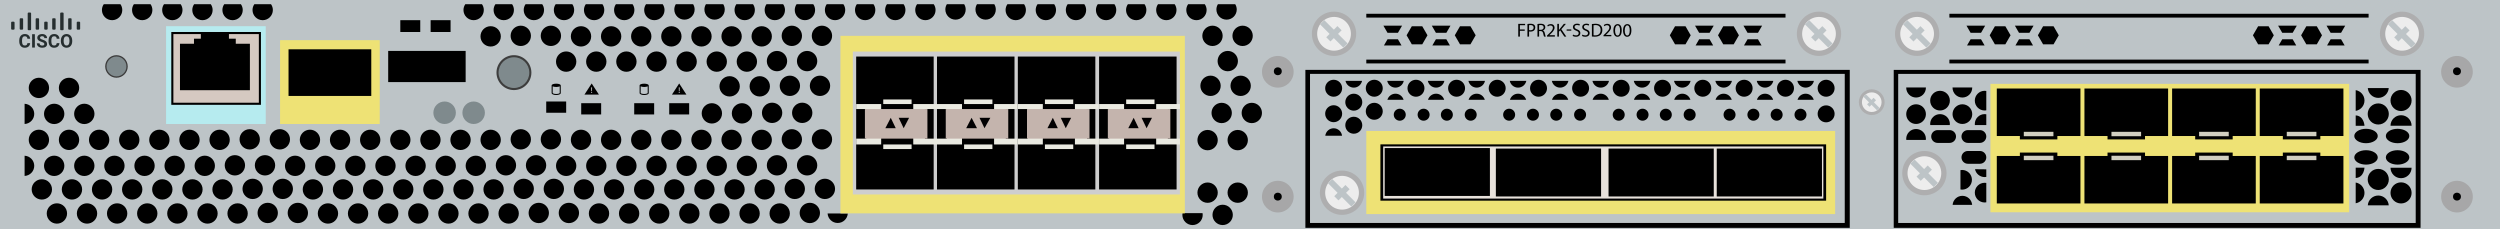 <?xml version="1.0" encoding="utf-8"?>
<!-- Copyright 2022 Virtual Console LLC. All rights reserved. Julia. Generator: Adobe Illustrator 23.1.0, SVG Export Plug-In . SVG Version: 6.00 Build 0)  -->
<svg version="1.1" id="Cisco_FirePower_4150" xmlns="http://www.w3.org/2000/svg" xmlns:xlink="http://www.w3.org/1999/xlink"
	 x="0px" y="0px" viewBox="0 0 600 55" style="enable-background:new 0 0 600 55;" xml:space="preserve">
<style type="text/css">
	.st0{fill:#BDC4C7;}
	.st1{fill:#262E2F;}
	.st2{fill:#EEE275;}
	.st3{fill:#AEAEAF;}
	.st4{fill:#EDEDED;}
	.st5{fill:#B6EBEF;}
	.st6{fill:#D5C9C1;}
	.st7{fill:#E7E1DB;}
	.st8{fill:#7F8A8D;}
	.st9{fill:#3D3D3D;}
	.st10{fill:#FFFFFF;}
	.st11{fill:#D2CFC1;}
	.st12{fill:#CECECE;}
	.st13{fill:#EAEAE1;}
	.st14{fill:#C4B4AD;}
	.st15{fill:#010001;}
	.st16{fill:#A7A7A8;}
</style>
<rect y="-0" class="st0" width="600" height="55"/>
<g>
	<g>
		<path class="st1" d="M7.232,10.347c-0.025,0.345-0.152,0.617-0.382,0.815
			c-0.229,0.198-0.532,0.297-0.908,0.297c-0.411,0-0.734-0.138-0.97-0.415
			C4.736,10.768,4.618,10.388,4.618,9.905V9.709c0-0.309,0.055-0.58,0.163-0.815
			c0.109-0.235,0.264-0.415,0.466-0.541c0.202-0.126,0.436-0.188,0.704-0.188
			c0.37,0,0.668,0.099,0.894,0.297c0.226,0.198,0.357,0.476,0.392,0.835H6.575
			c-0.016-0.207-0.073-0.358-0.172-0.45C6.304,8.754,6.153,8.707,5.951,8.707
			c-0.221,0-0.385,0.079-0.495,0.237C5.347,9.102,5.29,9.346,5.288,9.679V9.92
			c0,0.346,0.052,0.599,0.157,0.76c0.105,0.16,0.271,0.24,0.497,0.24
			c0.205,0,0.357-0.047,0.457-0.14c0.1-0.094,0.158-0.238,0.173-0.433H7.232z"/>
		<path class="st1" d="M8.368,11.415H7.708V8.21h0.66V11.415z"/>
		<path class="st1" d="M10.643,10.574c0-0.124-0.044-0.221-0.132-0.287
			c-0.088-0.067-0.247-0.138-0.476-0.212c-0.229-0.074-0.41-0.147-0.543-0.219
			C9.127,9.66,8.945,9.395,8.945,9.062c0-0.173,0.049-0.327,0.146-0.463
			c0.098-0.136,0.237-0.242,0.42-0.319c0.182-0.076,0.388-0.114,0.615-0.114
			c0.229,0,0.433,0.041,0.612,0.124c0.179,0.083,0.318,0.2,0.417,0.352
			c0.099,0.151,0.148,0.323,0.148,0.515h-0.66c0-0.147-0.046-0.261-0.139-0.343
			c-0.092-0.081-0.222-0.122-0.39-0.122c-0.161,0-0.287,0.034-0.376,0.102
			c-0.09,0.068-0.134,0.158-0.134,0.269c0,0.104,0.052,0.192,0.158,0.262
			c0.105,0.071,0.259,0.137,0.463,0.198c0.376,0.113,0.65,0.253,0.821,0.42
			c0.172,0.168,0.257,0.376,0.257,0.626c0,0.277-0.105,0.495-0.315,0.653
			c-0.21,0.158-0.493,0.237-0.847,0.237c-0.247,0-0.471-0.045-0.674-0.136
			c-0.202-0.09-0.357-0.214-0.464-0.371c-0.106-0.157-0.16-0.339-0.16-0.546
			h0.663c0,0.354,0.211,0.531,0.634,0.531c0.157,0,0.279-0.032,0.368-0.096
			C10.599,10.778,10.643,10.689,10.643,10.574z"/>
		<path class="st1" d="M14.269,10.347c-0.025,0.345-0.152,0.617-0.382,0.815
			c-0.229,0.198-0.532,0.297-0.908,0.297c-0.411,0-0.734-0.138-0.97-0.415
			c-0.235-0.277-0.354-0.656-0.354-1.139V9.709c0-0.309,0.055-0.58,0.163-0.815
			c0.109-0.235,0.264-0.415,0.466-0.541c0.202-0.126,0.436-0.188,0.704-0.188
			c0.37,0,0.668,0.099,0.893,0.297c0.226,0.198,0.357,0.476,0.392,0.835h-0.661
			c-0.016-0.207-0.073-0.358-0.172-0.45c-0.1-0.094-0.25-0.14-0.452-0.14
			c-0.221,0-0.385,0.079-0.495,0.237c-0.11,0.158-0.166,0.402-0.168,0.734V9.92
			c0,0.346,0.052,0.599,0.157,0.76c0.105,0.16,0.271,0.24,0.497,0.24
			c0.204,0,0.357-0.047,0.457-0.14c0.1-0.094,0.158-0.238,0.173-0.433H14.269z"
			/>
		<path class="st1" d="M17.336,9.885c0,0.316-0.056,0.592-0.168,0.83
			c-0.112,0.238-0.271,0.422-0.479,0.551c-0.208,0.129-0.446,0.194-0.714,0.194
			c-0.266,0-0.503-0.064-0.712-0.192c-0.208-0.128-0.37-0.31-0.484-0.547
			c-0.115-0.237-0.173-0.51-0.174-0.818V9.744c0-0.315,0.057-0.593,0.171-0.833
			c0.114-0.24,0.274-0.424,0.482-0.553c0.208-0.128,0.445-0.192,0.712-0.192
			s0.505,0.064,0.712,0.192c0.208,0.129,0.368,0.313,0.482,0.553
			c0.114,0.24,0.171,0.517,0.171,0.831V9.885z M16.666,9.74
			c0-0.336-0.06-0.591-0.18-0.767c-0.12-0.174-0.292-0.262-0.515-0.262
			c-0.222,0-0.393,0.086-0.513,0.259c-0.12,0.172-0.181,0.426-0.182,0.759v0.156
			c0,0.327,0.06,0.581,0.18,0.762c0.12,0.18,0.293,0.271,0.52,0.271
			c0.221,0,0.392-0.087,0.511-0.261c0.119-0.174,0.179-0.428,0.18-0.761V9.74z"/>
	</g>
	<g>
		<path class="st1" d="M3.305,7.117H2.866c-0.106,0-0.191-0.086-0.191-0.191V5.393
			c0-0.106,0.086-0.191,0.191-0.191h0.438c0.106,0,0.191,0.086,0.191,0.191v1.533
			C3.496,7.032,3.411,7.117,3.305,7.117z"/>
		<path class="st1" d="M11.243,7.117H10.805c-0.106,0-0.191-0.086-0.191-0.191V5.393
			c0-0.106,0.086-0.191,0.191-0.191h0.439c0.106,0,0.191,0.086,0.191,0.191v1.533
			C11.435,7.032,11.349,7.117,11.243,7.117z"/>
		<path class="st1" d="M5.358,7.117H4.919c-0.106,0-0.191-0.086-0.191-0.191v-2.355
			c0-0.106,0.086-0.191,0.191-0.191H5.358c0.106,0,0.191,0.086,0.191,0.191v2.355
			C5.549,7.032,5.464,7.117,5.358,7.117z"/>
		<path class="st1" d="M9.19,7.117H8.752c-0.106,0-0.191-0.086-0.191-0.191v-2.355
			c0-0.106,0.086-0.191,0.191-0.191h0.438c0.106,0,0.191,0.086,0.191,0.191v2.355
			C9.382,7.032,9.296,7.117,9.19,7.117z"/>
		<path class="st1" d="M7.274,7.254H6.836c-0.106,0-0.191-0.086-0.191-0.191V3.203
			c0-0.106,0.086-0.191,0.191-0.191h0.438c0.106,0,0.191,0.086,0.191,0.191v3.86
			C7.465,7.169,7.38,7.254,7.274,7.254z"/>
		<path class="st1" d="M19.045,7.117h-0.438c-0.106,0-0.191-0.086-0.191-0.191V5.393
			c0-0.106,0.086-0.191,0.191-0.191h0.438c0.106,0,0.191,0.086,0.191,0.191v1.533
			C19.236,7.032,19.15,7.117,19.045,7.117z"/>
		<path class="st1" d="M13.159,7.117h-0.438c-0.106,0-0.191-0.086-0.191-0.191v-2.355
			c0-0.106,0.086-0.191,0.191-0.191h0.438c0.106,0,0.191,0.086,0.191,0.191v2.355
			C13.351,7.032,13.265,7.117,13.159,7.117z"/>
		<path class="st1" d="M16.992,7.117h-0.439c-0.106,0-0.191-0.086-0.191-0.191v-2.355
			c0-0.106,0.086-0.191,0.191-0.191h0.439c0.106,0,0.191,0.086,0.191,0.191v2.355
			C17.183,7.032,17.097,7.117,16.992,7.117z"/>
		<path class="st1" d="M15.075,7.254h-0.438c-0.106,0-0.191-0.086-0.191-0.191V3.203
			c0-0.106,0.086-0.191,0.191-0.191h0.438c0.106,0,0.191,0.086,0.191,0.191v3.86
			C15.267,7.169,15.181,7.254,15.075,7.254z"/>
	</g>
</g>
<rect x="454.494" y="16.775" width="126.44" height="37.908"/>
<rect x="455.568" y="17.736" class="st0" width="124.202" height="35.779"/>
<rect x="477.71" y="20.128" class="st2" width="86.078" height="30.812"/>
<polygon points="341.34,6.3 338.835,6.3 337.582,8.47 338.835,10.64 341.34,10.64 
	342.593,8.47 "/>
<polygon points="352.908,6.3 350.402,6.3 349.149,8.47 350.402,10.64 352.908,10.64 
	354.161,8.47 "/>
<polygon points="343.631,6.16 344.618,7.871 347.124,7.871 348.112,6.16 "/>
<polygon points="347.982,10.915 347.124,9.429 344.618,9.429 343.761,10.915 "/>
<polygon points="332.015,6.16 333.002,7.871 335.508,7.871 336.496,6.16 "/>
<polygon points="336.366,10.915 335.508,9.429 333.002,9.429 332.145,10.915 "/>
<polygon points="413.579,6.3 416.085,6.3 417.338,8.47 416.085,10.64 
	413.579,10.64 412.326,8.47 "/>
<polygon points="402.012,6.3 404.517,6.3 405.77,8.47 404.517,10.64 
	402.012,10.64 400.759,8.47 "/>
<polygon points="411.289,6.16 410.301,7.871 407.795,7.871 406.807,6.16 "/>
<polygon points="406.938,10.915 407.795,9.429 410.301,9.429 411.159,10.915 "/>
<polygon points="422.905,6.16 421.917,7.871 419.411,7.871 418.424,6.16 "/>
<polygon points="418.554,10.915 419.411,9.429 421.917,9.429 422.775,10.915 "/>
<g>
	<path d="M364.38,5.723h1.645v0.331h-1.251v1.015h1.156v0.326h-1.156v1.382h-0.394
		V5.723z"/>
	<path d="M366.584,5.76c0.19-0.032,0.439-0.059,0.757-0.059
		c0.39,0,0.675,0.091,0.856,0.254c0.167,0.145,0.268,0.367,0.268,0.639
		c0,0.277-0.082,0.494-0.236,0.653c-0.208,0.222-0.548,0.335-0.934,0.335
		c-0.117,0-0.227-0.005-0.317-0.027v1.224h-0.394V5.76z M366.978,7.233
		c0.087,0.023,0.195,0.032,0.327,0.032c0.476,0,0.766-0.231,0.766-0.652
		c0-0.403-0.286-0.599-0.721-0.599c-0.172,0-0.304,0.014-0.372,0.032V7.233z"/>
	<path d="M368.992,5.764c0.199-0.041,0.484-0.063,0.757-0.063
		c0.421,0,0.693,0.077,0.884,0.249c0.153,0.136,0.24,0.345,0.24,0.58
		c0,0.404-0.254,0.671-0.576,0.78v0.014c0.235,0.082,0.376,0.299,0.449,0.616
		c0.1,0.426,0.172,0.721,0.235,0.838h-0.408
		c-0.05-0.086-0.117-0.349-0.204-0.729c-0.09-0.421-0.253-0.58-0.611-0.594
		h-0.372v1.323h-0.394V5.764z M369.386,7.156h0.403c0.422,0,0.689-0.231,0.689-0.58
		c0-0.394-0.286-0.566-0.702-0.571c-0.19,0-0.327,0.018-0.391,0.036V7.156z"/>
	<path d="M371.287,8.778V8.534l0.312-0.304c0.752-0.716,1.092-1.097,1.097-1.541
		c0-0.299-0.145-0.575-0.585-0.575c-0.267,0-0.489,0.136-0.625,0.249l-0.127-0.281
		c0.204-0.172,0.494-0.299,0.834-0.299c0.635,0,0.901,0.435,0.901,0.856
		c0,0.544-0.394,0.983-1.015,1.582l-0.235,0.218v0.009h1.323v0.331H371.287z"/>
	<path d="M384.841,8.71V8.466l0.312-0.304c0.752-0.716,1.092-1.097,1.097-1.541
		c0-0.299-0.145-0.575-0.585-0.575c-0.267,0-0.489,0.136-0.625,0.249l-0.127-0.281
		c0.204-0.172,0.494-0.299,0.834-0.299c0.635,0,0.901,0.435,0.901,0.856
		c0,0.544-0.394,0.983-1.015,1.582l-0.235,0.218v0.009h1.323v0.331H384.841z"/>
	<path d="M373.75,5.723h0.394v1.473h0.014c0.082-0.118,0.163-0.227,0.24-0.326
		l0.934-1.147h0.489l-1.105,1.296l1.192,1.758h-0.467l-1.007-1.5l-0.29,0.335
		v1.165h-0.394V5.723z"/>
	<path d="M377.113,7.065v0.294h-1.119V7.065H377.113z"/>
	<path d="M377.538,8.298c0.177,0.109,0.436,0.2,0.707,0.2
		c0.403,0,0.639-0.213,0.639-0.521c0-0.286-0.163-0.449-0.575-0.607
		c-0.499-0.177-0.807-0.435-0.807-0.866c0-0.476,0.395-0.83,0.988-0.83
		c0.312,0,0.539,0.073,0.675,0.15l-0.108,0.322
		c-0.1-0.055-0.304-0.145-0.58-0.145c-0.417,0-0.576,0.249-0.576,0.458
		c0,0.286,0.187,0.426,0.607,0.589c0.517,0.199,0.779,0.448,0.779,0.897
		c0,0.472-0.349,0.879-1.069,0.879c-0.295,0-0.616-0.086-0.779-0.195L377.538,8.298
		z"/>
	<path d="M379.771,8.298c0.177,0.109,0.436,0.2,0.707,0.2
		c0.403,0,0.639-0.213,0.639-0.521c0-0.286-0.163-0.449-0.575-0.607
		c-0.499-0.177-0.807-0.435-0.807-0.866c0-0.476,0.395-0.83,0.988-0.83
		c0.312,0,0.539,0.073,0.675,0.15l-0.108,0.322
		c-0.1-0.055-0.304-0.145-0.58-0.145c-0.417,0-0.576,0.249-0.576,0.458
		c0,0.286,0.187,0.426,0.607,0.589c0.517,0.199,0.779,0.448,0.779,0.897
		c0,0.472-0.349,0.879-1.069,0.879c-0.295,0-0.616-0.086-0.779-0.195
		L379.771,8.298z"/>
	<path d="M382.057,5.764c0.24-0.036,0.525-0.063,0.838-0.063
		c0.566,0,0.97,0.131,1.237,0.381c0.272,0.249,0.431,0.603,0.431,1.097
		c0,0.499-0.154,0.906-0.439,1.187c-0.286,0.286-0.757,0.44-1.351,0.44
		c-0.281,0-0.517-0.014-0.716-0.037V5.764z M382.45,8.466
		c0.101,0.018,0.245,0.022,0.399,0.022c0.843,0,1.301-0.471,1.301-1.296
		c0.004-0.721-0.403-1.179-1.237-1.179c-0.204,0-0.358,0.019-0.463,0.041V8.466z"
		/>
	<path d="M389.211,7.274c0,1.001-0.372,1.554-1.024,1.554
		c-0.576,0-0.966-0.539-0.975-1.514c0-0.988,0.426-1.532,1.024-1.532
		C388.858,5.783,389.211,6.335,389.211,7.274z M387.611,7.319
		c0,0.766,0.236,1.201,0.599,1.201c0.408,0,0.603-0.476,0.603-1.228
		c0-0.725-0.186-1.201-0.598-1.201C387.864,6.091,387.611,6.517,387.611,7.319z"/>
	<path d="M391.533,7.274c0,1.001-0.372,1.554-1.024,1.554
		c-0.576,0-0.966-0.539-0.975-1.514c0-0.988,0.426-1.532,1.024-1.532
		C391.18,5.783,391.533,6.335,391.533,7.274z M389.933,7.319
		c0,0.766,0.236,1.201,0.599,1.201c0.408,0,0.603-0.476,0.603-1.228
		c0-0.725-0.186-1.201-0.598-1.201C390.187,6.091,389.933,6.517,389.933,7.319z"/>
</g>
<g>
	<circle class="st3" cx="320.167" cy="8.11" r="5.319"/>
	<circle class="st4" cx="320.167" cy="8.11" r="4.048"/>
	
		<rect x="319.436" y="4.141" transform="matrix(0.707 -0.707 0.707 0.707 88.043 228.753)" class="st0" width="1.43" height="7.916"/>
	
		<rect x="318.283" y="7.356" transform="matrix(0.707 -0.707 0.707 0.707 88.071 228.765)" class="st0" width="3.791" height="1.43"/>
</g>
<g>
	<circle class="st3" cx="436.559" cy="8.11" r="5.319"/>
	<circle class="st4" cx="436.559" cy="8.11" r="4.048"/>
	
		<rect x="435.828" y="4.141" transform="matrix(0.707 -0.707 0.707 0.707 122.134 311.055)" class="st0" width="1.43" height="7.916"/>
	
		<rect x="434.675" y="7.356" transform="matrix(0.707 -0.707 0.707 0.707 122.161 311.066)" class="st0" width="3.791" height="1.43"/>
</g>
<g>
	<circle class="st3" cx="461.855" cy="41.552" r="5.319"/>
	<circle class="st4" cx="461.855" cy="41.552" r="4.048"/>
	
		<rect x="461.124" y="37.582" transform="matrix(0.707 -0.707 0.707 0.707 105.896 338.737)" class="st0" width="1.43" height="7.916"/>
	
		<rect x="459.971" y="40.798" transform="matrix(0.707 -0.707 0.707 0.707 105.924 338.748)" class="st0" width="3.791" height="1.43"/>
</g>
<circle cx="9.338" cy="33.566" r="2.441"/>
<circle cx="16.566" cy="33.566" r="2.441"/>
<circle cx="9.338" cy="21.1" r="2.441"/>
<circle cx="16.566" cy="21.1" r="2.441"/>
<circle cx="23.794" cy="33.566" r="2.441"/>
<circle cx="31.022" cy="33.566" r="2.441"/>
<circle cx="38.25" cy="33.566" r="2.441"/>
<circle cx="45.478" cy="33.566" r="2.441"/>
<circle cx="52.706" cy="33.566" r="2.441"/>
<circle cx="59.934" cy="33.44" r="2.441"/>
<circle cx="67.162" cy="33.44" r="2.441"/>
<circle cx="74.39" cy="33.566" r="2.441"/>
<circle cx="81.618" cy="33.566" r="2.441"/>
<circle cx="88.846" cy="33.566" r="2.441"/>
<circle cx="96.074" cy="33.566" r="2.441"/>
<circle cx="103.302" cy="33.566" r="2.441"/>
<circle cx="110.53" cy="33.566" r="2.441"/>
<circle cx="117.758" cy="33.566" r="2.441"/>
<circle cx="124.986" cy="33.44" r="2.441"/>
<circle cx="132.214" cy="33.44" r="2.441"/>
<circle cx="139.442" cy="33.566" r="2.441"/>
<circle cx="146.67" cy="33.566" r="2.441"/>
<circle cx="153.898" cy="33.566" r="2.441"/>
<circle cx="161.126" cy="33.566" r="2.441"/>
<circle cx="168.354" cy="33.566" r="2.441"/>
<circle cx="175.582" cy="33.566" r="2.441"/>
<circle cx="182.81" cy="33.566" r="2.441"/>
<circle cx="190.038" cy="33.44" r="2.441"/>
<circle cx="197.266" cy="33.44" r="2.441"/>
<circle cx="117.758" cy="8.728" r="2.441"/>
<circle cx="124.986" cy="8.602" r="2.441"/>
<circle cx="132.214" cy="8.602" r="2.441"/>
<circle cx="139.442" cy="8.728" r="2.441"/>
<circle cx="146.67" cy="8.728" r="2.441"/>
<circle cx="153.898" cy="8.728" r="2.441"/>
<circle cx="161.126" cy="8.728" r="2.441"/>
<circle cx="168.354" cy="8.728" r="2.441"/>
<circle cx="175.582" cy="8.728" r="2.441"/>
<circle cx="182.81" cy="8.728" r="2.441"/>
<circle cx="190.038" cy="8.602" r="2.441"/>
<circle cx="197.266" cy="8.602" r="2.441"/>
<circle cx="170.847" cy="27.207" r="2.441"/>
<circle cx="178.075" cy="27.207" r="2.441"/>
<circle cx="185.304" cy="27.081" r="2.441"/>
<circle cx="192.532" cy="27.081" r="2.441"/>
<circle cx="175.114" cy="20.721" r="2.441"/>
<circle cx="182.342" cy="20.721" r="2.441"/>
<circle cx="189.57" cy="20.595" r="2.441"/>
<circle cx="196.798" cy="20.595" r="2.441"/>
<path d="M5.904,37.372v4.856c1.287-0.068,2.313-1.124,2.313-2.428
	C8.217,38.495,7.191,37.44,5.904,37.372z"/>
<circle cx="13.004" cy="39.8" r="2.441"/>
<circle cx="20.232" cy="39.8" r="2.441"/>
<path d="M5.904,24.905v4.856c1.287-0.068,2.313-1.124,2.313-2.428
	C8.217,26.029,7.191,24.973,5.904,24.905z"/>
<circle cx="13.004" cy="27.333" r="2.441"/>
<circle cx="20.232" cy="27.333" r="2.441"/>
<circle cx="27.46" cy="39.8" r="2.441"/>
<circle cx="34.688" cy="39.8" r="2.441"/>
<circle cx="41.916" cy="39.8" r="2.441"/>
<circle cx="49.144" cy="39.8" r="2.441"/>
<circle cx="56.372" cy="39.674" r="2.441"/>
<circle cx="63.6" cy="39.674" r="2.441"/>
<circle cx="70.828" cy="39.8" r="2.441"/>
<circle cx="78.056" cy="39.8" r="2.441"/>
<circle cx="85.284" cy="39.8" r="2.441"/>
<circle cx="92.512" cy="39.8" r="2.441"/>
<circle cx="99.74" cy="39.8" r="2.441"/>
<circle cx="106.968" cy="39.8" r="2.441"/>
<circle cx="114.196" cy="39.8" r="2.441"/>
<circle cx="121.424" cy="39.674" r="2.441"/>
<circle cx="128.652" cy="39.674" r="2.441"/>
<circle cx="135.88" cy="39.8" r="2.441"/>
<circle cx="143.108" cy="39.8" r="2.441"/>
<circle cx="150.336" cy="39.8" r="2.441"/>
<circle cx="157.564" cy="39.8" r="2.441"/>
<circle cx="164.792" cy="39.8" r="2.441"/>
<circle cx="172.02" cy="39.8" r="2.441"/>
<circle cx="179.248" cy="39.8" r="2.441"/>
<circle cx="186.476" cy="39.674" r="2.441"/>
<circle cx="193.704" cy="39.674" r="2.441"/>
<circle cx="135.88" cy="14.788" r="2.441"/>
<circle cx="143.108" cy="14.788" r="2.441"/>
<circle cx="150.336" cy="14.788" r="2.441"/>
<circle cx="157.564" cy="14.788" r="2.441"/>
<circle cx="164.792" cy="14.788" r="2.441"/>
<circle cx="172.02" cy="14.788" r="2.441"/>
<circle cx="179.248" cy="14.788" r="2.441"/>
<circle cx="186.476" cy="14.662" r="2.441"/>
<circle cx="193.704" cy="14.662" r="2.441"/>
<circle cx="290.997" cy="8.602" r="2.441"/>
<circle cx="298.225" cy="8.602" r="2.441"/>
<circle cx="290.529" cy="20.595" r="2.441"/>
<circle cx="297.757" cy="20.595" r="2.441"/>
<circle cx="293.204" cy="27.111" r="2.441"/>
<circle cx="300.432" cy="27.111" r="2.441"/>
<circle cx="289.824" cy="33.627" r="2.441"/>
<circle cx="297.052" cy="33.627" r="2.441"/>
<circle cx="289.824" cy="46.239" r="2.441"/>
<circle cx="297.052" cy="46.239" r="2.441"/>
<path d="M283.811,51.154c-0.024,0.137-0.042,0.276-0.042,0.42
	c0,1.348,1.093,2.441,2.441,2.441s2.441-1.093,2.441-2.441
	c0-0.144-0.018-0.283-0.042-0.42H283.811z"/>
<path d="M198.62,51.224c0.078,1.278,1.129,2.292,2.426,2.292
	s2.348-1.015,2.426-2.292H198.62z"/>
<circle cx="293.438" cy="51.574" r="2.441"/>
<circle cx="294.663" cy="14.662" r="2.441"/>
<circle cx="10.042" cy="45.458" r="2.441"/>
<circle cx="17.27" cy="45.458" r="2.441"/>
<circle cx="24.499" cy="45.458" r="2.441"/>
<circle cx="31.727" cy="45.458" r="2.441"/>
<circle cx="38.955" cy="45.458" r="2.441"/>
<circle cx="46.183" cy="45.458" r="2.441"/>
<circle cx="53.411" cy="45.458" r="2.441"/>
<circle cx="60.639" cy="45.332" r="2.441"/>
<circle cx="67.867" cy="45.332" r="2.441"/>
<circle cx="75.095" cy="45.458" r="2.441"/>
<circle cx="82.323" cy="45.458" r="2.441"/>
<circle cx="89.551" cy="45.458" r="2.441"/>
<circle cx="96.779" cy="45.458" r="2.441"/>
<circle cx="104.007" cy="45.458" r="2.441"/>
<circle cx="111.235" cy="45.458" r="2.441"/>
<circle cx="118.463" cy="45.458" r="2.441"/>
<circle cx="125.691" cy="45.332" r="2.441"/>
<circle cx="132.919" cy="45.332" r="2.441"/>
<circle cx="140.147" cy="45.458" r="2.441"/>
<circle cx="147.375" cy="45.458" r="2.441"/>
<circle cx="154.603" cy="45.458" r="2.441"/>
<circle cx="161.831" cy="45.458" r="2.441"/>
<circle cx="169.059" cy="45.458" r="2.441"/>
<circle cx="176.287" cy="45.458" r="2.441"/>
<circle cx="183.515" cy="45.458" r="2.441"/>
<circle cx="190.743" cy="45.332" r="2.441"/>
<circle cx="197.971" cy="45.332" r="2.441"/>
<circle cx="13.656" cy="51.235" r="2.441"/>
<circle cx="20.885" cy="51.235" r="2.441"/>
<circle cx="28.113" cy="51.235" r="2.441"/>
<circle cx="35.341" cy="51.235" r="2.441"/>
<circle cx="42.569" cy="51.235" r="2.441"/>
<circle cx="49.797" cy="51.235" r="2.441"/>
<circle cx="57.025" cy="51.235" r="2.441"/>
<circle cx="64.253" cy="51.109" r="2.441"/>
<circle cx="71.481" cy="51.109" r="2.441"/>
<circle cx="78.709" cy="51.235" r="2.441"/>
<circle cx="85.937" cy="51.235" r="2.441"/>
<circle cx="93.165" cy="51.235" r="2.441"/>
<circle cx="100.393" cy="51.235" r="2.441"/>
<circle cx="107.621" cy="51.235" r="2.441"/>
<circle cx="114.849" cy="51.235" r="2.441"/>
<circle cx="122.077" cy="51.235" r="2.441"/>
<circle cx="129.305" cy="51.109" r="2.441"/>
<circle cx="136.533" cy="51.109" r="2.441"/>
<circle cx="143.761" cy="51.235" r="2.441"/>
<circle cx="150.989" cy="51.235" r="2.441"/>
<circle cx="158.217" cy="51.235" r="2.441"/>
<circle cx="165.445" cy="51.235" r="2.441"/>
<circle cx="172.673" cy="51.235" r="2.441"/>
<circle cx="179.901" cy="51.235" r="2.441"/>
<circle cx="187.129" cy="51.235" r="2.441"/>
<circle cx="194.357" cy="51.109" r="2.441"/>
<path d="M111.679,1.004c-0.278,0.396-0.445,0.877-0.445,1.398
	c0,1.348,1.093,2.441,2.441,2.441s2.441-1.093,2.441-2.441
	c0-0.521-0.166-1.002-0.445-1.398H111.679z"/>
<path d="M118.907,1.004c-0.278,0.396-0.445,0.877-0.445,1.398
	c0,1.348,1.093,2.441,2.441,2.441s2.441-1.093,2.441-2.441
	c0-0.521-0.166-1.002-0.445-1.398H118.907z"/>
<path d="M126.136,1.004c-0.278,0.397-0.445,0.877-0.445,1.398
	c0,1.348,1.093,2.441,2.441,2.441c1.348,0,2.441-1.093,2.441-2.441
	c0-0.521-0.166-1.002-0.445-1.398H126.136z"/>
<path d="M133.364,1.004c-0.278,0.397-0.445,0.877-0.445,1.398
	c0,1.348,1.093,2.441,2.441,2.441c1.348,0,2.441-1.093,2.441-2.441
	c0-0.521-0.166-1.002-0.445-1.398H133.364z"/>
<path d="M140.592,1.004c-0.278,0.397-0.445,0.877-0.445,1.398
	c0,1.348,1.093,2.441,2.441,2.441c1.348,0,2.441-1.093,2.441-2.441
	c0-0.521-0.166-1.002-0.445-1.398H140.592z"/>
<path d="M147.82,1.004c-0.278,0.397-0.445,0.877-0.445,1.398
	c0,1.348,1.093,2.441,2.441,2.441c1.348,0,2.441-1.093,2.441-2.441
	c0-0.521-0.166-1.002-0.445-1.398H147.82z"/>
<path d="M24.909,1.004c-0.278,0.396-0.445,0.877-0.445,1.398
	c0,1.348,1.093,2.441,2.441,2.441s2.441-1.093,2.441-2.441
	c0-0.521-0.166-1.002-0.445-1.398H24.909z"/>
<path d="M32.137,1.004c-0.278,0.396-0.445,0.877-0.445,1.398
	c0,1.348,1.093,2.441,2.441,2.441c1.348,0,2.441-1.093,2.441-2.441
	c0-0.521-0.166-1.002-0.445-1.398H32.137z"/>
<path d="M39.365,1.004c-0.278,0.397-0.445,0.877-0.445,1.398
	c0,1.348,1.093,2.441,2.441,2.441c1.348,0,2.441-1.093,2.441-2.441
	c0-0.521-0.166-1.002-0.445-1.398H39.365z"/>
<path d="M46.593,1.004C46.314,1.4,46.148,1.881,46.148,2.402
	c0,1.348,1.093,2.441,2.441,2.441c1.348,0,2.441-1.093,2.441-2.441
	c0-0.521-0.166-1.002-0.445-1.398H46.593z"/>
<path d="M53.821,1.004c-0.278,0.397-0.445,0.877-0.445,1.398
	c0,1.348,1.093,2.441,2.441,2.441c1.348,0,2.441-1.093,2.441-2.441
	c0-0.521-0.166-1.002-0.445-1.398H53.821z"/>
<path d="M61.049,1.004c-0.278,0.397-0.445,0.877-0.445,1.398
	c0,1.348,1.093,2.441,2.441,2.441c1.348,0,2.441-1.093,2.441-2.441
	c0-0.521-0.166-1.002-0.445-1.398H61.049z"/>
<path d="M155.048,1.004c-0.278,0.397-0.445,0.877-0.445,1.398
	c0,1.348,1.093,2.441,2.441,2.441c1.348,0,2.441-1.093,2.441-2.441
	c0-0.521-0.166-1.002-0.445-1.398H155.048z"/>
<path d="M162.198,1.004c-0.228,0.371-0.367,0.804-0.367,1.272
	c0,1.348,1.093,2.441,2.441,2.441c1.348,0,2.441-1.093,2.441-2.441
	c0-0.468-0.138-0.901-0.367-1.272H162.198z"/>
<path d="M169.426,1.004c-0.228,0.371-0.367,0.804-0.367,1.272
	c0,1.348,1.093,2.441,2.441,2.441c1.348,0,2.441-1.093,2.441-2.441
	c0-0.468-0.138-0.901-0.367-1.272H169.426z"/>
<path d="M176.732,1.004c-0.278,0.396-0.445,0.877-0.445,1.398
	c0,1.348,1.093,2.441,2.441,2.441c1.348,0,2.441-1.093,2.441-2.441
	c0-0.521-0.166-1.002-0.445-1.398H176.732z"/>
<path d="M183.96,1.004c-0.278,0.396-0.445,0.877-0.445,1.398
	c0,1.348,1.093,2.441,2.441,2.441c1.348,0,2.441-1.093,2.441-2.441
	c0-0.521-0.166-1.002-0.445-1.398H183.96z"/>
<path d="M191.188,1.004c-0.278,0.397-0.445,0.877-0.445,1.398
	c0,1.348,1.093,2.441,2.441,2.441c1.348,0,2.441-1.093,2.441-2.441
	c0-0.521-0.166-1.002-0.445-1.398H191.188z"/>
<path d="M198.416,1.004c-0.278,0.397-0.445,0.877-0.445,1.398
	c0,1.348,1.093,2.441,2.441,2.441c1.348,0,2.441-1.093,2.441-2.441
	c0-0.521-0.166-1.002-0.445-1.398H198.416z"/>
<path d="M205.644,1.004c-0.278,0.397-0.445,0.877-0.445,1.398
	c0,1.348,1.093,2.441,2.441,2.441c1.348,0,2.441-1.093,2.441-2.441
	c0-0.521-0.166-1.002-0.445-1.398H205.644z"/>
<path d="M212.872,1.004c-0.278,0.397-0.445,0.877-0.445,1.398
	c0,1.348,1.093,2.441,2.441,2.441c1.348,0,2.441-1.093,2.441-2.441
	c0-0.521-0.166-1.002-0.445-1.398H212.872z"/>
<path d="M220.1,1.004c-0.278,0.397-0.445,0.877-0.445,1.398
	c0,1.348,1.093,2.441,2.441,2.441c1.348,0,2.441-1.093,2.441-2.441
	c0-0.521-0.166-1.002-0.445-1.398H220.1z"/>
<path d="M227.25,1.004c-0.228,0.371-0.367,0.804-0.367,1.272
	c0,1.348,1.093,2.441,2.441,2.441s2.441-1.093,2.441-2.441
	c0-0.468-0.138-0.901-0.367-1.272H227.25z"/>
<path d="M234.478,1.004c-0.228,0.371-0.367,0.804-0.367,1.272
	c0,1.348,1.093,2.441,2.441,2.441s2.441-1.093,2.441-2.441
	c0-0.468-0.138-0.901-0.367-1.272H234.478z"/>
<path d="M241.784,1.004c-0.278,0.396-0.445,0.877-0.445,1.398
	c0,1.348,1.093,2.441,2.441,2.441s2.441-1.093,2.441-2.441
	c0-0.521-0.166-1.002-0.445-1.398H241.784z"/>
<path d="M249.012,1.004c-0.278,0.396-0.445,0.877-0.445,1.398
	c0,1.348,1.093,2.441,2.441,2.441s2.441-1.093,2.441-2.441
	c0-0.521-0.166-1.002-0.445-1.398H249.012z"/>
<path d="M256.24,1.004c-0.278,0.397-0.445,0.877-0.445,1.398
	c0,1.348,1.093,2.441,2.441,2.441s2.441-1.093,2.441-2.441
	c0-0.521-0.166-1.002-0.445-1.398H256.24z"/>
<path d="M263.468,1.004c-0.278,0.397-0.445,0.877-0.445,1.398
	c0,1.348,1.093,2.441,2.441,2.441s2.441-1.093,2.441-2.441
	c0-0.521-0.166-1.002-0.445-1.398H263.468z"/>
<path d="M270.696,1.004c-0.278,0.397-0.445,0.877-0.445,1.398
	c0,1.348,1.093,2.441,2.441,2.441s2.441-1.093,2.441-2.441
	c0-0.521-0.166-1.002-0.445-1.398H270.696z"/>
<path d="M277.924,1.004c-0.278,0.397-0.445,0.877-0.445,1.398
	c0,1.348,1.093,2.441,2.441,2.441c1.348,0,2.441-1.093,2.441-2.441
	c0-0.521-0.166-1.002-0.445-1.398H277.924z"/>
<path d="M285.152,1.004c-0.278,0.397-0.445,0.877-0.445,1.398
	c0,1.348,1.093,2.441,2.441,2.441c1.348,0,2.441-1.093,2.441-2.441
	c0-0.521-0.166-1.002-0.445-1.398H285.152z"/>
<path d="M292.302,1.004c-0.228,0.371-0.367,0.804-0.367,1.272
	c0,1.348,1.093,2.441,2.441,2.441c1.348,0,2.441-1.093,2.441-2.441
	c0-0.468-0.138-0.901-0.367-1.272H292.302z"/>
<rect x="39.859" y="6.287" class="st5" width="23.919" height="23.474"/>
<rect x="67.217" y="9.639" class="st2" width="23.919" height="20.122"/>
<g>
	<rect x="41.361" y="7.929" class="st6" width="21.014" height="16.976"/>
	<path d="M62.625,25.155H41.111V7.679h21.514V25.155z M41.611,24.655h20.514V8.179
		H41.611V24.655z"/>
</g>
<g>
	<rect x="313.293" y="16.77" width="130.648" height="37.913"/>
	<rect x="314.403" y="17.731" class="st0" width="128.336" height="35.779"/>
	<g>
		<circle class="st3" cx="322.09" cy="46.255" r="5.319"/>
		<circle class="st4" cx="322.09" cy="46.255" r="4.048"/>
		
			<rect x="321.359" y="42.286" transform="matrix(0.707 -0.707 0.707 0.707 61.634 241.286)" class="st0" width="1.43" height="7.916"/>
		
			<rect x="320.206" y="45.502" transform="matrix(0.707 -0.707 0.707 0.707 61.661 241.297)" class="st0" width="3.791" height="1.43"/>
	</g>
	<circle cx="320.078" cy="21.178" r="2.037"/>
	<circle cx="320.078" cy="27.29" r="2.037"/>
	<path d="M322.09,32.572c-0.124-1.006-0.973-1.788-2.012-1.788
		s-1.888,0.782-2.012,1.788H322.09z"/>
	<circle cx="324.907" cy="24.524" r="2.037"/>
	<path d="M322.919,19.405c0.191,0.927,1.005,1.626,1.988,1.626
		c0.983,0,1.797-0.699,1.988-1.626H322.919z"/>
	<circle cx="329.824" cy="26.709" r="2.037"/>
	<circle cx="329.824" cy="21.178" r="2.037"/>
	<path d="M336.862,23.95c-0.249-0.843-1.021-1.463-1.945-1.463
		s-1.696,0.619-1.945,1.463H336.862z"/>
	<path d="M332.929,19.405c0.191,0.927,1.005,1.626,1.988,1.626
		s1.797-0.699,1.988-1.626H332.929z"/>
	<circle cx="339.834" cy="21.178" r="2.037"/>
	<path d="M346.608,23.95c-0.249-0.843-1.021-1.463-1.945-1.463
		c-0.924,0-1.696,0.619-1.945,1.463H346.608z"/>
	<path d="M342.675,19.405c0.191,0.927,1.005,1.626,1.988,1.626
		c0.983,0,1.797-0.699,1.988-1.626H342.675z"/>
	<circle cx="349.579" cy="21.178" r="2.037"/>
	<path d="M356.354,23.95c-0.249-0.843-1.021-1.463-1.945-1.463
		c-0.924,0-1.696,0.619-1.945,1.463H356.354z"/>
	<path d="M352.421,19.405c0.191,0.927,1.004,1.626,1.988,1.626
		c0.983,0,1.797-0.699,1.988-1.626H352.421z"/>
	<circle cx="359.325" cy="21.178" r="2.037"/>
	<path d="M366.275,23.95c-0.249-0.843-1.021-1.463-1.945-1.463
		s-1.696,0.619-1.945,1.463H366.275z"/>
	<path d="M362.342,19.405c0.191,0.927,1.005,1.626,1.988,1.626
		s1.797-0.699,1.988-1.626H362.342z"/>
	<circle cx="369.247" cy="21.178" r="2.037"/>
	<path d="M376.372,23.95c-0.249-0.843-1.021-1.463-1.945-1.463
		s-1.696,0.619-1.945,1.463H376.372z"/>
	<path d="M372.439,19.405c0.191,0.927,1.005,1.626,1.988,1.626
		s1.797-0.699,1.988-1.626H372.439z"/>
	<circle cx="379.344" cy="21.178" r="2.037"/>
	<path d="M386.118,23.95c-0.249-0.843-1.021-1.463-1.945-1.463
		c-0.924,0-1.696,0.619-1.945,1.463H386.118z"/>
	<path d="M382.185,19.405c0.191,0.927,1.005,1.626,1.988,1.626
		c0.983,0,1.797-0.699,1.988-1.626H382.185z"/>
	<circle cx="389.09" cy="21.178" r="2.037"/>
	<path d="M396.04,23.95c-0.249-0.843-1.021-1.463-1.945-1.463
		c-0.924,0-1.696,0.619-1.945,1.463H396.04z"/>
	<path d="M392.107,19.405c0.191,0.927,1.004,1.626,1.988,1.626
		c0.983,0,1.797-0.699,1.988-1.626H392.107z"/>
	<circle cx="399.011" cy="21.178" r="2.037"/>
	<path d="M405.698,23.95c-0.249-0.843-1.021-1.463-1.945-1.463
		s-1.696,0.619-1.945,1.463H405.698z"/>
	<path d="M401.765,19.405c0.191,0.927,1.005,1.626,1.988,1.626
		s1.797-0.699,1.988-1.626H401.765z"/>
	<circle cx="408.669" cy="21.178" r="2.037"/>
	<path d="M415.619,23.95c-0.249-0.843-1.021-1.463-1.945-1.463
		c-0.924,0-1.696,0.619-1.945,1.463H415.619z"/>
	<path d="M411.686,19.405c0.191,0.927,1.004,1.626,1.988,1.626
		c0.983,0,1.797-0.699,1.988-1.626H411.686z"/>
	<circle cx="418.591" cy="21.178" r="2.037"/>
	<path d="M425.551,23.95c-0.249-0.843-1.021-1.463-1.945-1.463
		c-0.924,0-1.696,0.619-1.945,1.463H425.551z"/>
	<path d="M421.618,19.405c0.191,0.927,1.005,1.626,1.988,1.626
		c0.983,0,1.797-0.699,1.988-1.626H421.618z"/>
	<circle cx="428.523" cy="21.178" r="2.037"/>
	<path d="M435.297,23.95c-0.249-0.843-1.021-1.463-1.945-1.463
		c-0.924,0-1.696,0.619-1.945,1.463H435.297z"/>
	<path d="M431.364,19.405c0.191,0.927,1.004,1.626,1.988,1.626
		c0.983,0,1.797-0.699,1.988-1.626H431.364z"/>
	<circle cx="438.269" cy="21.178" r="2.037"/>
	<circle cx="438.269" cy="27.324" r="2.037"/>
	<circle cx="324.907" cy="30.056" r="2.037"/>
	<circle cx="335.943" cy="27.53" r="1.44"/>
	<circle cx="341.666" cy="27.53" r="1.44"/>
	<circle cx="347.246" cy="27.53" r="1.44"/>
	<circle cx="352.969" cy="27.53" r="1.44"/>
	<circle cx="362.193" cy="27.53" r="1.44"/>
	<circle cx="367.916" cy="27.53" r="1.44"/>
	<circle cx="373.496" cy="27.53" r="1.44"/>
	<circle cx="379.219" cy="27.53" r="1.44"/>
	<circle cx="388.492" cy="27.53" r="1.44"/>
	<circle cx="394.215" cy="27.53" r="1.44"/>
	<circle cx="399.795" cy="27.53" r="1.44"/>
	<circle cx="405.518" cy="27.53" r="1.44"/>
	<circle cx="415.093" cy="27.53" r="1.44"/>
	<circle cx="420.816" cy="27.53" r="1.44"/>
	<circle cx="426.396" cy="27.53" r="1.44"/>
	<circle cx="432.119" cy="27.53" r="1.44"/>
	<rect x="327.913" y="31.433" class="st2" width="112.519" height="19.943"/>
	<g>
		<rect x="331.632" y="34.898" class="st7" width="106.305" height="13.014"/>
		<path d="M438.269,48.161H331.3V34.647h106.968V48.161z M331.964,47.661h105.641V35.147
			H331.964V47.661z"/>
	</g>
	<rect x="332.326" y="35.534" width="25.252" height="11.493"/>
	<rect x="359.007" y="35.658" width="25.252" height="11.493"/>
	<rect x="386.051" y="35.658" width="25.252" height="11.493"/>
	<rect x="412.02" y="35.658" width="25.252" height="11.493"/>
</g>
<polygon points="56.586,10.501 56.586,9.286 54.943,9.286 54.943,7.929 48.202,7.929 
	48.202,9.286 46.555,9.286 46.555,10.501 43.194,10.501 43.194,21.647 59.976,21.647 
	59.976,10.501 "/>
<rect x="69.248" y="11.833" width="19.858" height="11.194"/>
<rect x="93.165" y="12.221" width="18.59" height="7.48"/>
<rect x="96.074" y="4.843" width="4.787" height="2.836"/>
<rect x="103.35" y="4.843" width="4.787" height="2.836"/>
<g>
	<circle class="st8" cx="123.345" cy="17.43" r="3.94"/>
	<path class="st9" d="M123.345,21.62c-2.311,0-4.19-1.88-4.19-4.19
		s1.88-4.19,4.19-4.19s4.19,1.88,4.19,4.19S125.656,21.62,123.345,21.62z
		 M123.345,13.74c-2.035,0-3.69,1.655-3.69,3.69s1.656,3.69,3.69,3.69
		s3.69-1.655,3.69-3.69S125.38,13.74,123.345,13.74z"/>
</g>
<g>
	<circle class="st8" cx="27.952" cy="15.949" r="2.548"/>
	<path class="st9" d="M27.952,18.659c-1.494,0-2.71-1.216-2.71-2.71
		s1.216-2.71,2.71-2.71c1.494,0,2.71,1.216,2.71,2.71
		S29.446,18.659,27.952,18.659z M27.952,13.563c-1.316,0-2.386,1.07-2.386,2.386
		s1.071,2.386,2.386,2.386s2.386-1.07,2.386-2.386S29.268,13.563,27.952,13.563z"/>
</g>
<circle class="st8" cx="106.708" cy="27.06" r="2.701"/>
<circle class="st8" cx="113.676" cy="27.06" r="2.701"/>
<rect x="131.093" y="24.359" width="4.787" height="2.701"/>
<rect x="139.49" y="24.766" width="4.787" height="2.701"/>
<rect x="152.21" y="24.766" width="4.787" height="2.701"/>
<rect x="160.611" y="24.766" width="4.787" height="2.701"/>
<path d="M155.698,20.478c0-0-0-0-0-0v-0.016h-0.009
	c-0.025-0.211-0.497-0.381-1.086-0.381c-0.589,0-1.061,0.17-1.086,0.381h-0.009
	v0.016c0,0-0,0.001-0,0.001s0,0.001,0,0.001v1.84
	c0,0.32,0.551,0.487,1.095,0.487c0.544,0,1.095-0.167,1.095-0.487V20.478
	C155.698,20.478,155.698,20.478,155.698,20.478z M154.603,22.556
	c-0.549,0-0.845-0.168-0.845-0.237v-1.597c0.201,0.092,0.497,0.154,0.845,0.154
	c0.348,0,0.644-0.063,0.845-0.155v1.598
	C155.448,22.388,155.152,22.556,154.603,22.556z"/>
<path d="M134.582,20.478c0-0-0-0-0-0v-0.016h-0.009
	c-0.025-0.211-0.497-0.381-1.086-0.381c-0.589,0-1.061,0.17-1.086,0.381h-0.009
	v0.016c0,0-0,0.001-0,0.001s0,0.001,0,0.001v1.84
	c0,0.32,0.551,0.487,1.095,0.487c0.544,0,1.095-0.167,1.095-0.487V20.478
	C134.582,20.478,134.582,20.478,134.582,20.478z M133.487,22.556
	c-0.549,0-0.845-0.168-0.845-0.237v-1.597c0.201,0.092,0.497,0.154,0.845,0.154
	c0.348,0,0.644-0.063,0.845-0.155v1.598
	C134.332,22.388,134.036,22.556,133.487,22.556z"/>
<g>
	<polygon points="161.263,22.712 163.004,20.03 164.745,22.712 	"/>
	<g>
		<path class="st10" d="M162.891,22.18c0-0.069,0.048-0.119,0.113-0.119
			c0.069,0,0.113,0.05,0.113,0.119c0,0.067-0.044,0.119-0.113,0.119
			C162.937,22.299,162.891,22.247,162.891,22.18z M162.939,21.904l-0.027-0.923h0.185
			l-0.027,0.923H162.939z"/>
	</g>
</g>
<g>
	<polygon points="140.263,22.712 142.004,20.03 143.745,22.712 	"/>
	<g>
		<path class="st10" d="M141.891,22.18c0-0.069,0.048-0.119,0.113-0.119
			c0.069,0,0.113,0.05,0.113,0.119c0,0.067-0.044,0.119-0.113,0.119
			C141.937,22.299,141.891,22.247,141.891,22.18z M141.939,21.904l-0.027-0.923h0.185
			l-0.027,0.923H141.939z"/>
	</g>
</g>
<path d="M565.367,21.632v4.98c1.196-0.203,2.109-1.236,2.109-2.49
	C567.476,22.868,566.563,21.835,565.367,21.632z"/>
<circle cx="576.253" cy="24.122" r="2.533"/>
<path d="M578.784,30.17c-0.009-1.391-1.138-2.517-2.531-2.517
	s-2.522,1.126-2.531,2.517H578.784z"/>
<path d="M565.367,27.696v2.49h2.109C567.476,30.186,567.385,27.826,565.367,27.696z"/>
<circle cx="570.782" cy="27.352" r="2.533"/>
<path d="M568.268,21.14c0.094,1.313,1.178,2.352,2.515,2.352
	s2.42-1.039,2.515-2.352H568.268z"/>
<ellipse cx="575.418" cy="32.641" rx="2.817" ry="1.729"/>
<ellipse cx="567.845" cy="32.641" rx="2.817" ry="1.729"/>
<path d="M565.367,48.787V43.807c1.196,0.203,2.109,1.236,2.109,2.49
	C567.476,47.551,566.563,48.585,565.367,48.787z"/>
<circle cx="576.253" cy="46.297" r="2.533"/>
<path d="M578.784,40.249c-0.009,1.391-1.138,2.517-2.531,2.517
	s-2.522-1.126-2.531-2.517H578.784z"/>
<path d="M565.367,42.724v-2.49h2.109C567.476,40.233,567.385,42.593,565.367,42.724z"/>
<circle cx="570.782" cy="43.068" r="2.533"/>
<path d="M568.268,49.28c0.094-1.313,1.178-2.352,2.515-2.352
	s2.42,1.039,2.515,2.352H568.268z"/>
<ellipse cx="575.418" cy="37.778" rx="2.817" ry="1.729"/>
<ellipse cx="567.845" cy="37.778" rx="2.817" ry="1.729"/>
<circle cx="459.855" cy="27.39" r="2.363"/>
<path d="M462.191,33.588c0.01-0.088,0.027-0.175,0.027-0.266
	c0-1.305-1.058-2.363-2.363-2.363c-1.305,0-2.363,1.058-2.363,2.363
	c0,0.091,0.017,0.177,0.027,0.266H462.191z"/>
<circle cx="465.605" cy="24.155" r="2.363"/>
<circle cx="470.972" cy="27.39" r="2.363"/>
<path d="M476.71,21.832c-0.128-0.022-0.258-0.04-0.392-0.04
	c-1.305,0-2.363,1.058-2.363,2.363c0,1.305,1.058,2.363,2.363,2.363
	c0.134,0,0.264-0.018,0.392-0.04V21.832z"/>
<path d="M473.316,49.174c-0.096-1.217-1.103-2.177-2.344-2.177
	c-1.241,0-2.248,0.961-2.344,2.177H473.316z"/>
<path d="M476.71,40.638v1.82c-0.128,0.022-0.258,0.04-0.392,0.04
	c-1.143,0-2.097-0.812-2.316-1.891L476.71,40.638z"/>
<path d="M470.509,45.475c0.128,0.022,0.258,0.04,0.392,0.04
	c1.305,0,2.363-1.058,2.363-2.363c0-1.305-1.058-2.363-2.363-2.363
	c-0.134,0-0.264,0.018-0.392,0.04V45.475z"/>
<path d="M476.71,43.908c-0.128-0.022-0.258-0.04-0.392-0.04
	c-1.305,0-2.363,1.058-2.363,2.363c0,1.305,1.058,2.363,2.363,2.363
	c0.134,0,0.264-0.018,0.392-0.04V43.908z"/>
<path d="M476.71,30.015v-2.586c-0.128-0.022-0.258-0.04-0.392-0.04
	c-1.305,0-2.363,1.058-2.363,2.363c0,0.089,0.005,0.176,0.014,0.263L476.71,30.015z
	"/>
<path d="M468.613,20.999c-0,0.015-0.005,0.03-0.005,0.045
	c0,1.305,1.058,2.363,2.363,2.363c1.305,0,2.363-1.058,2.363-2.363
	c0-0.016-0.004-0.03-0.005-0.045H468.613z"/>
<path d="M457.497,20.999c-0,0.015-0.005,0.03-0.005,0.045
	c0,1.305,1.058,2.363,2.363,2.363c1.305,0,2.363-1.058,2.363-2.363
	c0-0.016-0.004-0.03-0.005-0.045H457.497z"/>
<path d="M467.942,30.015c0.01-0.087,0.026-0.172,0.026-0.262
	c0-1.305-1.058-2.363-2.363-2.363s-2.363,1.058-2.363,2.363
	c0,0.09,0.017,0.175,0.026,0.262H467.942z"/>
<path d="M467.907,34.297h-2.883c-0.848,0-1.536-0.688-1.536-1.536v-0
	c0-0.848,0.688-1.536,1.536-1.536h2.883c0.848,0,1.536,0.688,1.536,1.536v0
	C469.443,33.609,468.755,34.297,467.907,34.297z"/>
<path d="M475.174,34.297h-2.883c-0.848,0-1.536-0.688-1.536-1.536v-0
	c0-0.848,0.688-1.536,1.536-1.536h2.883c0.848,0,1.536,0.688,1.536,1.536v0
	C476.71,33.609,476.022,34.297,475.174,34.297z"/>
<path d="M475.174,39.307h-2.883c-0.848,0-1.536-0.688-1.536-1.536v-0
	c0-0.848,0.688-1.536,1.536-1.536h2.883c0.848,0,1.536,0.688,1.536,1.536v0
	C476.71,38.619,476.022,39.307,475.174,39.307z"/>
<g>
	<polygon points="520.345,21.245 500.267,21.245 500.267,32.643 505.806,32.643 
		505.806,33.458 514.806,33.458 514.806,32.643 520.345,32.643 	"/>
	<rect x="506.751" y="31.638" class="st11" width="7.111" height="1.056"/>
</g>
<g>
	<polygon points="499.308,21.245 479.23,21.245 479.23,32.643 484.769,32.643 
		484.769,33.458 493.769,33.458 493.769,32.643 499.308,32.643 	"/>
	<rect x="485.713" y="31.638" class="st11" width="7.111" height="1.056"/>
</g>
<g>
	<polygon points="541.383,21.245 521.305,21.245 521.305,32.643 526.844,32.643 
		526.844,33.458 535.844,33.458 535.844,32.643 541.383,32.643 	"/>
	<rect x="527.788" y="31.638" class="st11" width="7.111" height="1.056"/>
</g>
<g>
	<polygon points="562.42,21.245 542.342,21.245 542.342,32.643 547.881,32.643 
		547.881,33.458 556.881,33.458 556.881,32.643 562.42,32.643 	"/>
	<rect x="548.826" y="31.638" class="st11" width="7.111" height="1.056"/>
</g>
<g>
	<polygon points="521.305,48.83 541.383,48.83 541.383,37.432 535.844,37.432 
		535.844,36.617 526.844,36.617 526.844,37.432 521.305,37.432 	"/>
	
		<rect x="527.788" y="37.381" transform="matrix(-1 -1.224647e-16 1.224647e-16 -1 1062.687 75.818)" class="st11" width="7.111" height="1.056"/>
</g>
<g>
	<polygon points="542.342,48.83 562.42,48.83 562.42,37.432 556.881,37.432 
		556.881,36.617 547.881,36.617 547.881,37.432 542.342,37.432 	"/>
	
		<rect x="548.826" y="37.381" transform="matrix(-1 -1.224647e-16 1.224647e-16 -1 1104.762 75.818)" class="st11" width="7.111" height="1.056"/>
</g>
<g>
	<polygon points="500.267,48.83 520.345,48.83 520.345,37.432 514.806,37.432 
		514.806,36.617 505.806,36.617 505.806,37.432 500.267,37.432 	"/>
	
		<rect x="506.751" y="37.381" transform="matrix(-1 -1.224647e-16 1.224647e-16 -1 1020.612 75.818)" class="st11" width="7.111" height="1.056"/>
</g>
<g>
	<polygon points="479.23,48.83 499.308,48.83 499.308,37.432 493.769,37.432 
		493.769,36.617 484.769,36.617 484.769,37.432 479.23,37.432 	"/>
	
		<rect x="485.713" y="37.381" transform="matrix(-1 -1.224647e-16 1.224647e-16 -1 978.537 75.818)" class="st11" width="7.111" height="1.056"/>
</g>
<rect x="327.913" y="3.307" width="100.61" height="0.913"/>
<rect x="327.913" y="14.307" width="100.61" height="0.913"/>
<polygon points="481.282,6.3 478.776,6.3 477.523,8.47 478.776,10.64 
	481.282,10.64 482.535,8.47 "/>
<polygon points="492.85,6.3 490.344,6.3 489.091,8.47 490.344,10.64 
	492.85,10.64 494.103,8.47 "/>
<polygon points="483.572,6.16 484.56,7.871 487.066,7.871 488.054,6.16 "/>
<polygon points="487.924,10.915 487.066,9.429 484.56,9.429 483.702,10.915 "/>
<polygon points="471.956,6.16 472.944,7.871 475.45,7.871 476.438,6.16 "/>
<polygon points="476.307,10.915 475.45,9.429 472.944,9.429 472.086,10.915 "/>
<polygon points="553.521,6.3 556.027,6.3 557.28,8.47 556.027,10.64 553.521,10.64 
	552.268,8.47 "/>
<polygon points="541.953,6.3 544.459,6.3 545.712,8.47 544.459,10.64 541.953,10.64 
	540.7,8.47 "/>
<polygon points="551.231,6.16 550.243,7.871 547.737,7.871 546.749,6.16 "/>
<polygon points="546.879,10.915 547.737,9.429 550.243,9.429 551.101,10.915 "/>
<polygon points="562.847,6.16 561.859,7.871 559.353,7.871 558.365,6.16 "/>
<polygon points="558.495,10.915 559.353,9.429 561.859,9.429 562.717,10.915 "/>
<g>
	<circle class="st3" cx="460.109" cy="8.11" r="5.319"/>
	<circle class="st4" cx="460.109" cy="8.11" r="4.048"/>
	
		<rect x="459.378" y="4.141" transform="matrix(0.707 -0.707 0.707 0.707 129.031 327.707)" class="st0" width="1.43" height="7.916"/>
	
		<rect x="458.225" y="7.356" transform="matrix(0.707 -0.707 0.707 0.707 129.059 327.718)" class="st0" width="3.791" height="1.43"/>
</g>
<g>
	<circle class="st3" cx="449.218" cy="24.524" r="3.096"/>
	<circle class="st4" cx="449.218" cy="24.524" r="2.356"/>
	
		<rect x="448.792" y="22.214" transform="matrix(0.707 -0.707 0.707 0.707 114.234 324.82)" class="st0" width="0.833" height="4.608"/>
	
		<rect x="448.121" y="24.086" transform="matrix(0.707 -0.707 0.707 0.707 114.249 324.826)" class="st0" width="2.207" height="0.833"/>
</g>
<g>
	<circle class="st3" cx="576.501" cy="8.11" r="5.319"/>
	<circle class="st4" cx="576.501" cy="8.11" r="4.048"/>
	
		<rect x="575.769" y="4.141" transform="matrix(0.707 -0.707 0.707 0.707 163.122 410.008)" class="st0" width="1.43" height="7.916"/>
	
		<rect x="574.616" y="7.356" transform="matrix(0.707 -0.707 0.707 0.707 163.149 410.02)" class="st0" width="3.791" height="1.43"/>
</g>
<rect x="201.707" y="8.602" class="st2" width="82.654" height="42.602"/>
<rect x="467.855" y="3.307" width="100.61" height="0.913"/>
<rect x="467.855" y="14.307" width="100.61" height="0.913"/>
<g>
	<rect x="204.681" y="12.372" class="st12" width="78.5" height="34.3"/>
	<g>
		<rect x="205.481" y="13.572" width="18.6" height="31.9"/>
		<polygon class="st13" points="205.481,24.972 205.481,26.172 207.881,26.172 207.881,33.272 
			205.481,33.272 205.481,34.672 211.481,34.672 211.481,33.772 211.481,32.772 
			211.481,26.872 211.481,25.872 211.481,24.972 		"/>
		<polygon class="st13" points="224.881,24.972 224.881,26.172 221.981,26.172 221.981,33.272 
			224.881,33.272 224.881,34.672 219.181,34.672 219.181,33.772 219.181,32.772 
			219.181,26.872 219.181,25.872 219.181,24.972 		"/>
		<rect x="207.581" y="26.172" class="st14" width="15" height="7.1"/>
		<polygon class="st15" points="213.781,28.272 213.781,28.272 214.981,30.772 212.481,30.772 		
			"/>
		<polygon class="st15" points="215.681,28.272 218.181,28.272 216.881,30.772 216.881,30.772 		
			"/>
		<rect x="211.981" y="23.872" class="st13" width="6.8" height="1.1"/>
		<rect x="211.981" y="34.672" class="st13" width="6.8" height="1.1"/>
	</g>
	<g>
		<rect x="224.881" y="13.572" width="18.6" height="31.9"/>
		<polygon class="st13" points="224.881,24.972 224.881,26.172 227.281,26.172 227.281,33.272 
			224.881,33.272 224.881,34.672 230.881,34.672 230.881,33.772 230.881,32.772 
			230.881,26.872 230.881,25.872 230.881,24.972 		"/>
		<polygon class="st13" points="244.281,24.972 244.281,26.172 241.381,26.172 241.381,33.272 
			244.281,33.272 244.281,34.672 238.581,34.672 238.581,33.772 238.581,32.772 
			238.581,26.872 238.581,25.872 238.581,24.972 		"/>
		<rect x="226.981" y="26.172" class="st14" width="15" height="7.1"/>
		<polygon class="st15" points="233.181,28.272 233.181,28.272 234.481,30.772 231.881,30.772 		
			"/>
		<polygon class="st15" points="235.081,28.272 237.681,28.272 236.281,30.772 236.281,30.772 		
			"/>
		<rect x="231.381" y="23.872" class="st13" width="6.8" height="1.1"/>
		<rect x="231.381" y="34.672" class="st13" width="6.8" height="1.1"/>
	</g>
	<g>
		<rect x="244.281" y="13.572" width="18.6" height="31.9"/>
		<polygon class="st13" points="244.281,24.972 244.281,26.172 246.681,26.172 246.681,33.272 
			244.281,33.272 244.281,34.672 250.281,34.672 250.281,33.772 250.281,32.772 
			250.281,26.872 250.281,25.872 250.281,24.972 		"/>
		<polygon class="st13" points="263.681,24.972 263.681,26.172 260.781,26.172 260.881,33.272 
			263.781,33.272 263.681,34.672 257.981,34.672 257.981,33.772 257.981,32.772 
			257.981,26.872 257.981,25.872 257.981,24.972 		"/>
		<rect x="246.481" y="26.172" class="st14" width="15" height="7.1"/>
		<polygon class="st15" points="252.681,28.272 252.681,28.272 253.881,30.772 251.381,30.772 		
			"/>
		<polygon class="st15" points="254.581,28.272 257.081,28.272 255.781,30.772 255.781,30.772 		
			"/>
		<rect x="250.781" y="23.872" class="st13" width="6.8" height="1.1"/>
		<rect x="250.781" y="34.672" class="st13" width="6.8" height="1.1"/>
	</g>
	<g>
		<rect x="263.781" y="13.572" width="18.6" height="31.9"/>
		<polygon class="st13" points="263.781,24.972 263.781,26.172 266.181,26.172 266.181,33.272 
			263.781,33.272 263.781,34.672 269.781,34.672 269.781,33.772 269.781,32.772 
			269.781,26.872 269.781,25.872 269.781,24.972 		"/>
		<polygon class="st13" points="283.181,24.972 283.181,26.172 280.281,26.172 280.281,33.272 
			283.181,33.272 283.181,34.672 277.481,34.672 277.481,33.772 277.481,32.772 
			277.481,26.872 277.481,25.872 277.481,24.972 		"/>
		<rect x="265.881" y="26.172" class="st14" width="15" height="7.1"/>
		<polygon class="st15" points="272.081,28.272 272.081,28.272 273.281,30.772 270.781,30.772 		
			"/>
		<polygon class="st15" points="273.981,28.272 276.481,28.272 275.181,30.772 275.181,30.772 		
			"/>
		<rect x="270.281" y="23.872" class="st13" width="6.8" height="1.1"/>
		<rect x="270.281" y="34.672" class="st13" width="6.8" height="1.1"/>
	</g>
</g>
<circle class="st16" cx="306.674" cy="17.23" r="3.801"/>
<circle class="st16" cx="306.674" cy="47.191" r="3.801"/>
<circle cx="306.674" cy="17.103" r="0.949"/>
<circle cx="306.674" cy="47.191" r="0.949"/>
<circle class="st16" cx="589.674" cy="17.23" r="3.801"/>
<circle class="st16" cx="589.674" cy="47.191" r="3.801"/>
<circle cx="589.674" cy="17.103" r="0.949"/>
<circle cx="589.674" cy="47.191" r="0.949"/>
</svg>
